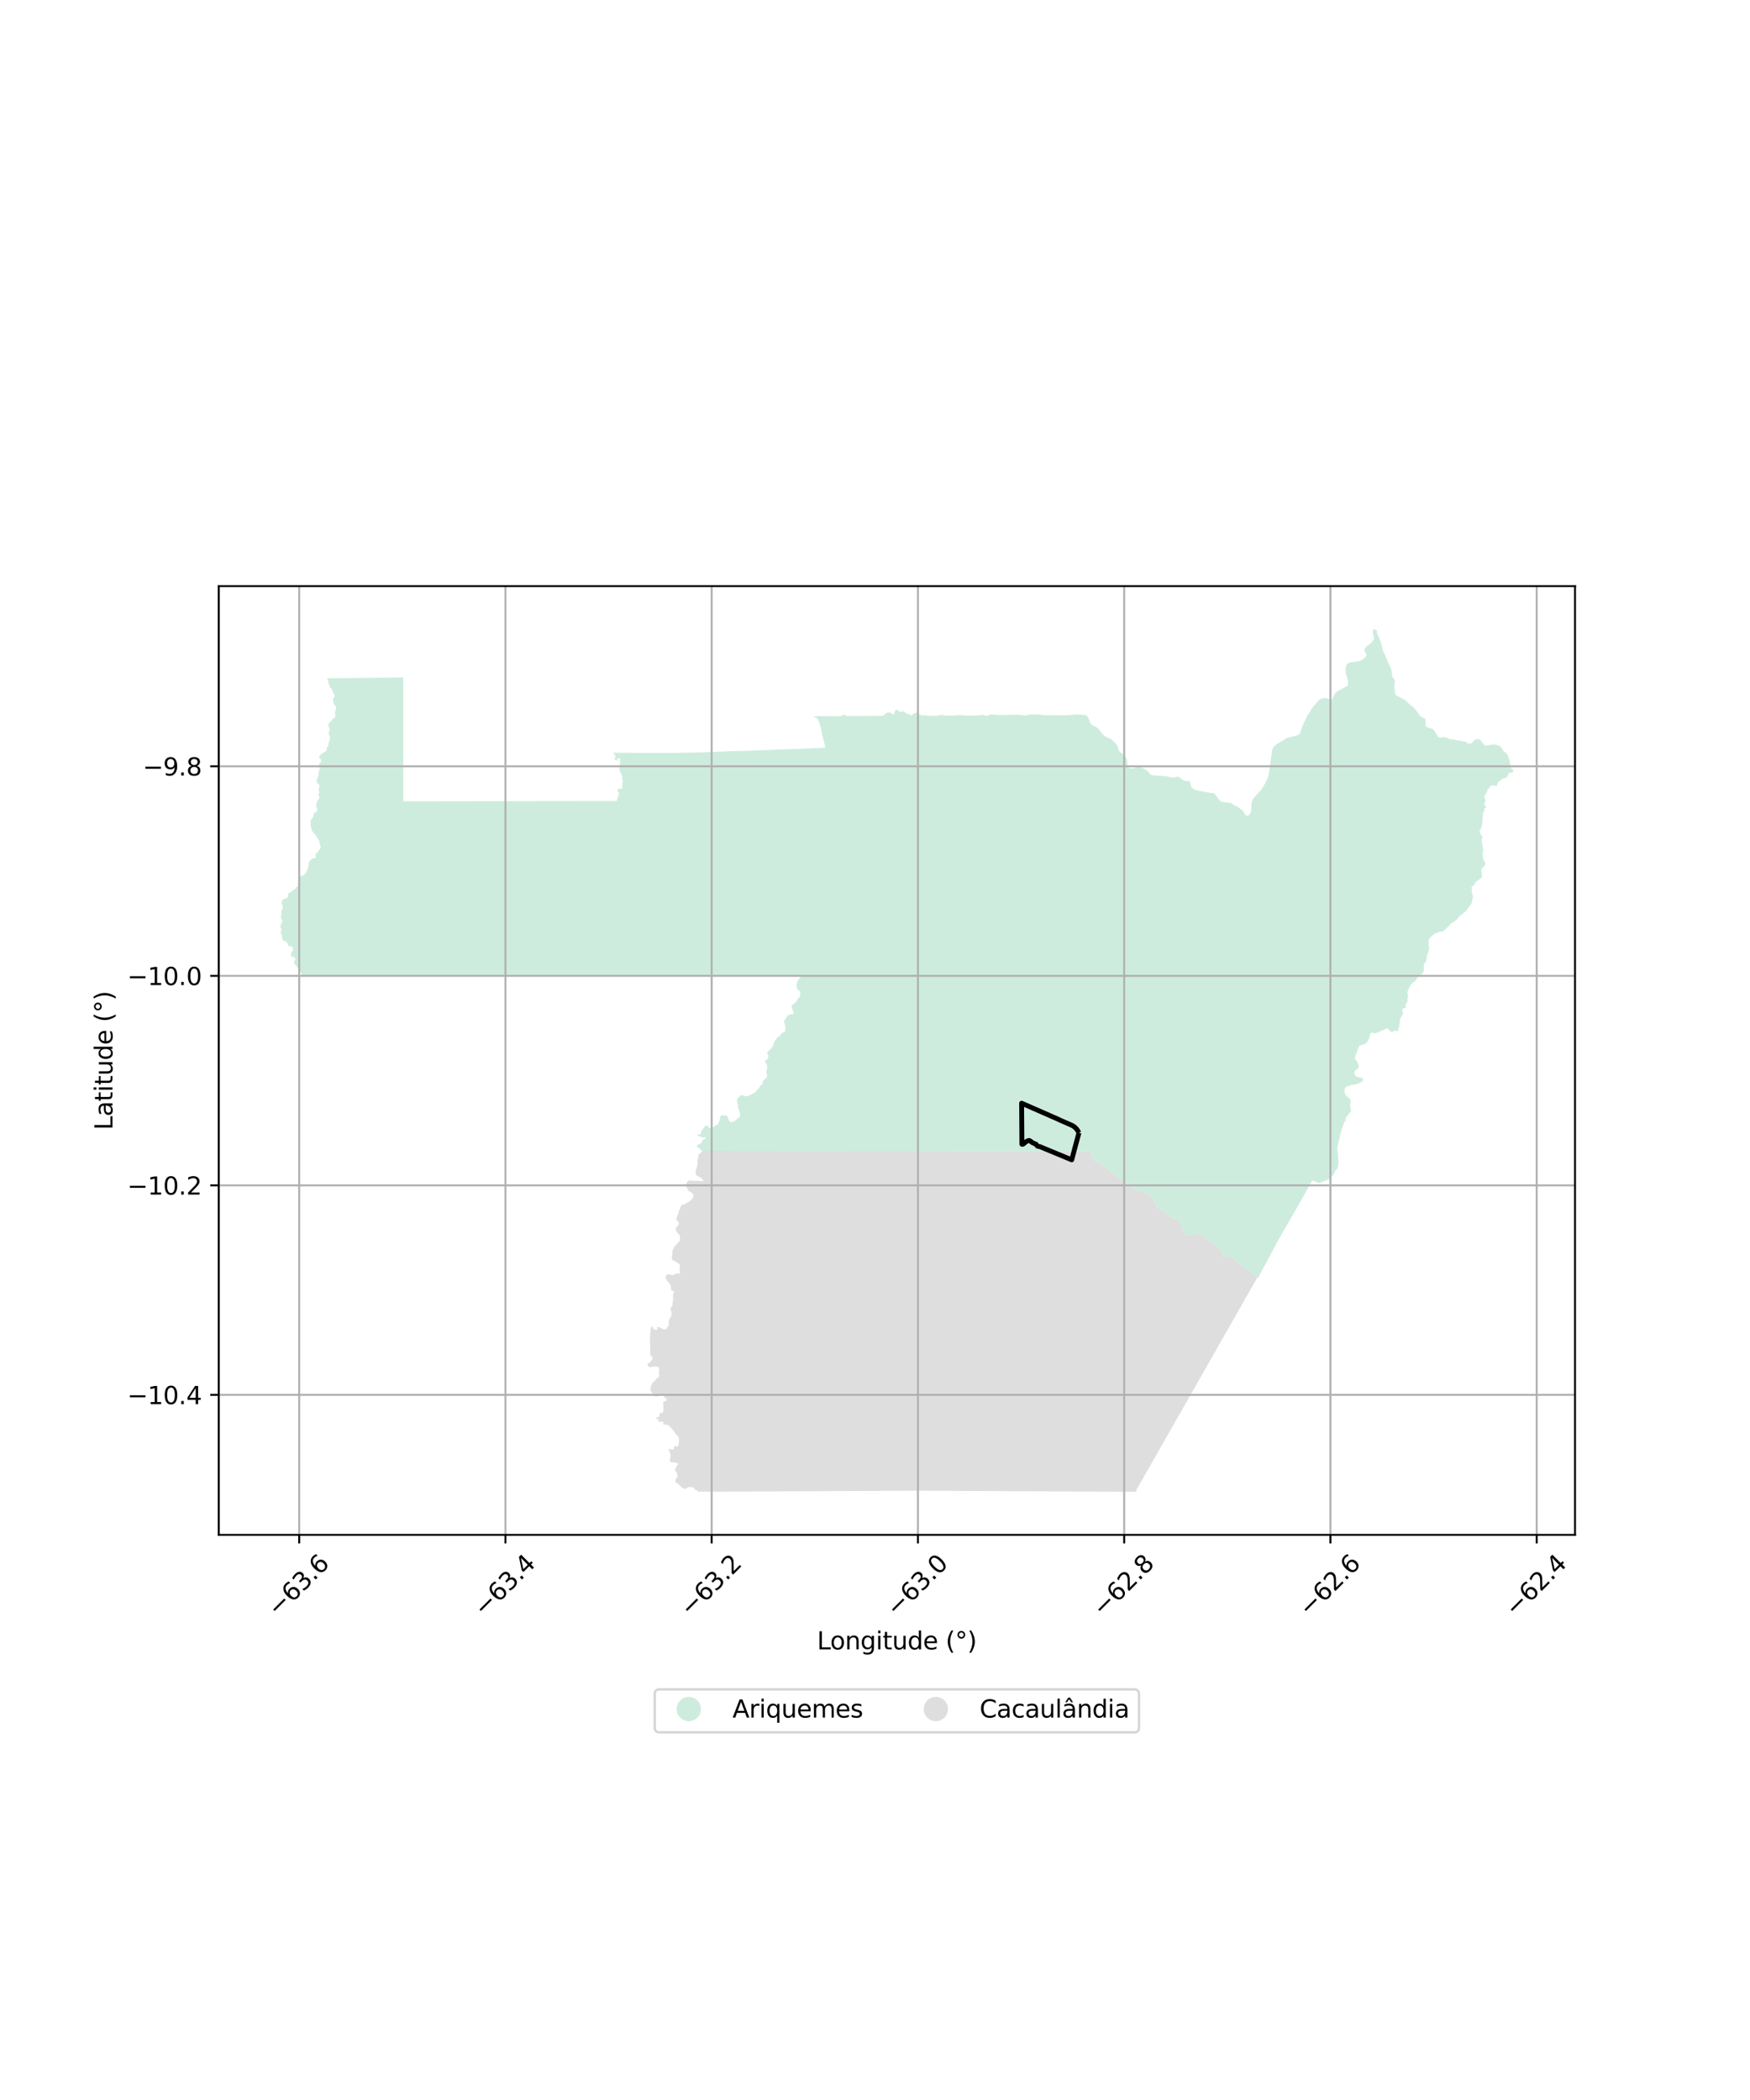 <?xml version="1.0" encoding="utf-8" standalone="no"?>
<!DOCTYPE svg PUBLIC "-//W3C//DTD SVG 1.1//EN"
  "http://www.w3.org/Graphics/SVG/1.1/DTD/svg11.dtd">
<svg xmlns:xlink="http://www.w3.org/1999/xlink" width="720pt" height="864pt" viewBox="0 0 720 864" xmlns="http://www.w3.org/2000/svg" version="1.1">
 <defs>
  <style type="text/css">*{stroke-linejoin: round; stroke-linecap: butt}</style>
 </defs>
 <g id="figure_1">
  <g id="patch_1">
   <path d="M 0 864 
L 720 864 
L 720 0 
L 0 0 
z
" style="fill: #ffffff"/>
  </g>
  <g id="axes_1">
   <g id="patch_2">
    <path d="M 90 631.5 
L 648 631.5 
L 648 241.14 
L 90 241.14 
z
" style="fill: #ffffff"/>
   </g>
   <g id="PatchCollection_1">
    <path d="M 421.835 613.541 
L 377.704 613.318 
L 345.711 613.472 
L 345.653 613.472 
L 307.647 613.645 
L 296.907 613.692 
L 287.019 613.688 
L 287.029 613.537 
L 286.845 613.179 
L 286.24 613.063 
L 285.812 612.7 
L 285.389 611.96 
L 284.918 611.866 
L 284.586 611.938 
L 283.184 611.757 
L 282.138 612.662 
L 281.005 612.28 
L 280.287 611.777 
L 279.603 611.033 
L 277.847 609.723 
L 277.786 609.548 
L 278.073 608.382 
L 278.518 608.009 
L 278.705 607.692 
L 278.696 607.106 
L 278.588 606.288 
L 278.411 606.09 
L 278.414 605.625 
L 277.586 605.003 
L 278.368 603.216 
L 278.965 602.41 
L 278.92 601.981 
L 278.47 601.864 
L 275.9 601.54 
L 275.598 600.903 
L 275.95 598.668 
L 275.809 598.068 
L 275.115 596.44 
L 275.348 596.102 
L 276.501 596.409 
L 277.058 596.329 
L 277.376 595.954 
L 277.294 595.566 
L 277.586 594.997 
L 278.022 594.933 
L 278.578 595.145 
L 278.977 595.007 
L 279.237 593.968 
L 279.413 592.148 
L 278.873 590.765 
L 278.011 590.101 
L 277.327 588.872 
L 276.796 588.19 
L 275.62 586.925 
L 274.535 586.146 
L 273.641 586.213 
L 272.863 586.02 
L 272.889 584.94 
L 272.448 584.831 
L 271.188 584.995 
L 270.891 584.916 
L 270.809 584.549 
L 271.094 583.687 
L 270.219 583.916 
L 269.916 583.791 
L 269.914 583.495 
L 270.314 583.19 
L 270.893 582.98 
L 271.305 582.703 
L 271.35 581.933 
L 271.508 581.219 
L 271.767 581.35 
L 272.427 581.465 
L 272.604 581.187 
L 272.985 580.368 
L 272.837 577.021 
L 272.955 576.668 
L 273.746 576.537 
L 274.003 576.333 
L 274.368 575.37 
L 274.016 575.374 
L 273.369 575.109 
L 273.334 574.292 
L 273.198 573.915 
L 270.763 574.44 
L 269.736 574.565 
L 269.125 574.294 
L 267.887 572.483 
L 267.581 571.82 
L 267.639 571.485 
L 267.714 571.048 
L 267.865 570.176 
L 268.45 568.983 
L 269.549 567.993 
L 270.033 567.197 
L 270.6 566.91 
L 271.058 566.496 
L 271.248 565.812 
L 270.975 564.962 
L 271.295 563.543 
L 271.033 562.557 
L 270.633 562.334 
L 269.173 562.171 
L 267.947 562.475 
L 266.979 562.297 
L 266.557 561.984 
L 266.404 561.302 
L 266.779 560.929 
L 267.394 560.569 
L 268.443 559.156 
L 268.566 558.688 
L 268.454 558.382 
L 267.865 557.946 
L 267.509 557.154 
L 267.51 553.817 
L 267.394 551.89 
L 267.419 550.58 
L 267.625 547.138 
L 268.004 545.854 
L 268.629 545.969 
L 268.841 546.798 
L 269.547 547.157 
L 270.364 547.065 
L 270.551 546.594 
L 270.27 546.038 
L 270.481 545.852 
L 271.272 546.083 
L 273.191 547.008 
L 274.144 546.751 
L 274.418 546.355 
L 274.581 546.12 
L 275.219 544.845 
L 275.127 544.419 
L 275.159 543.419 
L 275.384 542.752 
L 276.232 541.417 
L 276.292 540.322 
L 276.162 539.578 
L 275.95 538.953 
L 275.971 537.995 
L 276.666 537.148 
L 276.727 535.864 
L 276.939 534.766 
L 276.903 532.869 
L 276.988 532.199 
L 277.342 531.608 
L 277.072 531.182 
L 276.552 531.047 
L 276.009 530.67 
L 276.126 529.984 
L 275.996 529.123 
L 275.641 528.241 
L 274.923 527.423 
L 274.381 526.923 
L 273.886 525.966 
L 273.966 524.91 
L 274.347 524.362 
L 275.24 524.357 
L 275.272 524.36 
L 276.01 524.441 
L 276.351 524.604 
L 277.046 524.545 
L 278.636 523.819 
L 279.109 523.963 
L 279.685 524.019 
L 279.767 523.7 
L 279.59 522.314 
L 279.605 521.548 
L 279.768 520.725 
L 279.427 520.045 
L 277.469 518.765 
L 276.785 518.552 
L 276.421 518.026 
L 276.407 517.253 
L 276.552 516.388 
L 276.599 516.108 
L 276.586 514.828 
L 277.341 513.221 
L 277.4 512.788 
L 278.059 512.376 
L 278.507 511.885 
L 278.813 511.329 
L 279.638 510.704 
L 279.78 509.811 
L 279.649 508.294 
L 278.754 507.282 
L 278.119 506.387 
L 278.036 505.372 
L 278.294 504.898 
L 279.271 503.799 
L 279.346 503.211 
L 279.193 502.733 
L 278.576 502.336 
L 278.343 501.693 
L 278.344 501.166 
L 278.874 499.791 
L 279.438 497.831 
L 279.861 497.135 
L 280.025 496.389 
L 280.289 495.996 
L 280.784 495.742 
L 281.511 495.531 
L 283.268 494.599 
L 284.765 493.366 
L 285.333 492.073 
L 285.143 491.244 
L 284.588 490.721 
L 283.824 490.252 
L 283.268 490.021 
L 282.917 489.209 
L 282.41 488.334 
L 282.277 487.683 
L 282.477 486.671 
L 282.869 486.106 
L 283.457 485.699 
L 284.221 485.685 
L 285.121 485.819 
L 287.116 485.841 
L 289.17 485.988 
L 289.328 485.507 
L 288.397 484.579 
L 286.734 483.693 
L 286.261 483.149 
L 286.179 482.388 
L 286.313 481.452 
L 286.992 479.269 
L 286.971 478.214 
L 286.887 477.66 
L 286.99 477.13 
L 287.226 476.735 
L 287.343 475.185 
L 288.052 474.382 
L 288.57 474.124 
L 288.809 473.799 
L 288.876 473.47 
L 322.538 473.503 
L 377.778 473.539 
L 419.938 473.613 
L 448.73 473.657 
L 449.457 476.724 
L 449.592 476.839 
L 450.401 477.525 
L 452.96 479.12 
L 455.02 480.524 
L 459.401 483.861 
L 460.869 485.105 
L 463.952 487.206 
L 465.358 488.379 
L 466.984 489.412 
L 468.174 489.957 
L 469.484 490.111 
L 470.567 490.152 
L 471.379 490.622 
L 472.184 491.295 
L 473.205 491.989 
L 474.069 493.141 
L 474.514 494.141 
L 475.361 494.537 
L 476.033 495.253 
L 475.728 496.621 
L 476.47 497.151 
L 477.414 497.59 
L 479.004 498.671 
L 480.334 499.805 
L 480.344 499.814 
L 480.356 499.824 
L 480.39 499.853 
L 480.481 499.931 
L 480.713 500.129 
L 481.882 500.849 
L 484.307 502.103 
L 485.097 502.432 
L 485.721 503.567 
L 486.264 504.954 
L 486.795 506.637 
L 487.362 507.574 
L 488.231 508.414 
L 489.729 508.471 
L 492.819 507.509 
L 493.727 507.832 
L 495.966 509.439 
L 497.707 510.69 
L 501.398 513.603 
L 503.153 515.224 
L 502.988 516.808 
L 503.988 516.804 
L 504.414 517.548 
L 505.368 516.382 
L 517.348 525.523 
L 507.909 542.116 
L 482.853 586.122 
L 478.077 594.503 
L 467.437 613.165 
L 467.538 613.232 
L 467.625 613.579 
L 467.588 613.756 
L 433.169 613.595 
L 421.835 613.541 
" clip-path="url(#pb6519ebfb3)" style="fill: #cccccc; fill-opacity: 0.65"/>
    <path d="M 301.579 461.502 
L 302.373 461.094 
L 304.118 459.654 
L 304.529 459.048 
L 304.53 458.204 
L 303.704 455.89 
L 303.648 454.764 
L 303.34 453.466 
L 303.28 452.276 
L 304.165 451.233 
L 304.365 450.885 
L 305.179 450.541 
L 306.792 451.041 
L 307.58 450.959 
L 308.598 450.564 
L 309.234 450.146 
L 310.106 449.72 
L 310.411 449.702 
L 311.188 448.696 
L 311.693 448.317 
L 312.05 447.93 
L 312.449 447.349 
L 312.52 447.057 
L 313.252 446.358 
L 313.57 446.189 
L 313.818 445.083 
L 314.148 444.504 
L 314.512 444.102 
L 315.258 443.499 
L 315.585 442.988 
L 315.596 442.072 
L 315.502 441.914 
L 315.275 441.533 
L 315.253 441.14 
L 315.265 440.738 
L 315.637 439.895 
L 315.66 438.955 
L 315.594 438.259 
L 315.016 437.407 
L 314.805 436.819 
L 314.783 436.303 
L 315.317 436.079 
L 315.829 435.721 
L 316.051 435.07 
L 316.151 434.421 
L 315.71 433.307 
L 315.796 432.829 
L 316.175 432.359 
L 317.031 431.641 
L 317.721 430.79 
L 318.167 430.005 
L 318.445 428.772 
L 319.157 427.696 
L 320.181 426.554 
L 321.127 425.882 
L 321.393 425.298 
L 321.639 424.985 
L 322.639 424.648 
L 323.184 423.932 
L 323.052 422.049 
L 322.663 420.882 
L 322.597 420.209 
L 322.775 419.649 
L 323.219 419.201 
L 323.939 417.821 
L 325.589 417.206 
L 326.524 417.073 
L 326.379 416.153 
L 325.935 415.054 
L 325.668 414.001 
L 325.891 413.507 
L 326.348 413.228 
L 327.56 412.208 
L 328.005 411.445 
L 328.138 410.908 
L 329.05 410.146 
L 329.183 409.428 
L 329.273 407.95 
L 328.451 407.456 
L 327.873 406.604 
L 327.784 405.841 
L 327.785 404.944 
L 328.029 403.823 
L 328.814 402.639 
L 329.008 402.345 
L 329.453 401.986 
L 329.675 401.663 
L 325.443 401.666 
L 313.206 401.675 
L 226.834 401.708 
L 196.488 401.707 
L 194.125 401.707 
L 165.32 401.699 
L 124.379 401.649 
L 123.997 401.078 
L 124.163 400.663 
L 123.361 399.644 
L 123.136 399.007 
L 122.436 398.165 
L 121.876 397.197 
L 121.288 396.814 
L 121.026 396.338 
L 120.933 395.712 
L 121.037 395.304 
L 121.416 395.069 
L 121.559 394.662 
L 121.18 394.016 
L 120.639 393.692 
L 119.814 393.572 
L 119.707 392.203 
L 120.473 391.145 
L 120.559 390.11 
L 120.459 389.633 
L 119.944 389.522 
L 119.482 389.16 
L 119.035 389.365 
L 118.658 389.158 
L 118.399 388.601 
L 118.319 388.16 
L 117.847 387.504 
L 117.502 387.221 
L 117.055 387.18 
L 116.501 386.935 
L 116.326 386.281 
L 115.948 385.889 
L 116.053 384.756 
L 115.452 383.712 
L 115.792 382.615 
L 115.726 382.005 
L 115.364 381.582 
L 115.466 380.832 
L 115.796 379.724 
L 116.233 379.354 
L 115.795 377.792 
L 115.501 377.391 
L 115.738 376.425 
L 115.713 375.809 
L 115.888 375.237 
L 115.829 374.747 
L 115.923 374.281 
L 116.291 373.911 
L 116.292 372.525 
L 115.865 371.91 
L 115.91 370.859 
L 116.337 370.166 
L 116.703 369.846 
L 117.125 369.846 
L 117.561 369.605 
L 118.198 369.404 
L 118.573 368.984 
L 118.483 368.389 
L 118.684 367.591 
L 118.966 367.307 
L 119.955 367 
L 120.131 366.553 
L 120.755 366.136 
L 121.429 365.797 
L 121.769 365.41 
L 121.818 364.943 
L 122.455 364.757 
L 122.691 364.076 
L 122.57 363.53 
L 122.77 361.995 
L 123.127 361.035 
L 123.915 360.288 
L 124.514 360.29 
L 125.511 359.578 
L 125.684 359.192 
L 126.024 358.783 
L 126.355 358.189 
L 126.553 357.363 
L 126.804 356.828 
L 126.979 355.999 
L 126.897 355.393 
L 127.061 354.801 
L 128.23 353.322 
L 128.616 353.188 
L 129.159 353.161 
L 129.666 353.007 
L 129.938 352.606 
L 129.821 352.069 
L 129.822 351.396 
L 130.301 350.851 
L 130.737 350.513 
L 131.222 349.908 
L 131.812 348.948 
L 131.942 348.306 
L 131.445 347.168 
L 131.538 346.752 
L 131.388 346.167 
L 131.115 345.717 
L 131.045 345.315 
L 130.255 344.523 
L 130.233 343.945 
L 129.146 342.976 
L 128.324 341.687 
L 128.111 341.104 
L 127.803 339.754 
L 127.791 337.715 
L 128.133 337.013 
L 128.395 336.76 
L 128.547 336.613 
L 128.819 336.174 
L 129.041 335.14 
L 129.28 334.538 
L 129.654 334.19 
L 130.244 334.123 
L 130.54 332.932 
L 130.36 332.357 
L 130.032 331.795 
L 130.106 331.182 
L 130.573 329.367 
L 130.797 328.985 
L 131.224 328.95 
L 131.352 328.235 
L 131.376 327.847 
L 131.294 327.445 
L 130.951 327.239 
L 131.045 326.676 
L 131.352 326.082 
L 131.399 325.625 
L 131.044 325.349 
L 131.046 324.943 
L 131.412 323.583 
L 131.469 323.088 
L 131.032 322.51 
L 130.585 322.217 
L 130.266 321.696 
L 130.22 321.257 
L 130.871 319.496 
L 131.027 318.856 
L 131.232 316.998 
L 131.565 316.719 
L 131.351 315.178 
L 131.057 314.853 
L 131.398 314.182 
L 132.119 313.453 
L 132.144 313.003 
L 131.977 312.329 
L 131.409 311.891 
L 131.316 311.342 
L 131.776 310.701 
L 132.38 310.15 
L 134.122 308.994 
L 134.428 308.563 
L 134.437 308.065 
L 134.532 307.366 
L 135.007 307.138 
L 135.288 305.299 
L 135.756 303.926 
L 135.687 302.779 
L 135.216 302.248 
L 135.207 301.765 
L 135.559 300.369 
L 135.624 299.813 
L 135.069 298.539 
L 135.077 298.005 
L 135.35 297.655 
L 135.486 297.205 
L 135.733 297.034 
L 136.244 296.68 
L 136.952 295.728 
L 137.469 295.476 
L 137.962 294.856 
L 137.977 294.221 
L 137.767 293.215 
L 137.868 292.749 
L 138.273 291.707 
L 138.282 290.957 
L 138.069 290.428 
L 137.551 289.986 
L 137.315 289.595 
L 137.024 288.023 
L 137.021 287.563 
L 137.15 287.098 
L 137.667 286.827 
L 137.663 286.075 
L 137.055 284.949 
L 136.573 283.543 
L 136.194 283.29 
L 135.796 282.735 
L 135.487 281.832 
L 135.282 281.507 
L 135.112 280.887 
L 135.041 279.957 
L 134.735 279.333 
L 134.31 279.056 
L 134.651 279.053 
L 165.525 278.754 
L 165.678 278.709 
L 165.923 278.636 
L 165.921 298.065 
L 165.921 298.815 
L 165.919 308.115 
L 165.917 318.407 
L 165.913 329.672 
L 242.408 329.568 
L 253.776 329.549 
L 253.897 328.768 
L 254.397 327.693 
L 254.488 327.13 
L 254.689 326.589 
L 254.479 325.948 
L 253.981 325.206 
L 253.995 325.01 
L 254.158 324.822 
L 254.876 324.497 
L 255.276 324.397 
L 255.706 324.542 
L 255.88 324.375 
L 256.02 324.088 
L 256.081 323.721 
L 256.022 322.781 
L 256.114 321.677 
L 256.267 321.437 
L 256.34 321.083 
L 256.114 321.111 
L 256.217 320.761 
L 255.914 320.652 
L 255.9 320.574 
L 256.1 319.438 
L 255.631 318.667 
L 255.55 318.166 
L 254.832 316.95 
L 254.96 315.418 
L 255.089 314.953 
L 255.089 314.248 
L 255.312 313.187 
L 255.019 313.229 
L 254.818 313.131 
L 254.866 312.975 
L 255.268 312.532 
L 255.126 312.178 
L 254.618 311.821 
L 254.252 312.05 
L 253.475 313.028 
L 252.969 312.561 
L 252.979 312.191 
L 253.238 311.091 
L 253.216 310.891 
L 253.027 310.892 
L 252.921 310.8 
L 253.002 310.381 
L 252.944 310.255 
L 252.625 310.281 
L 252.214 309.738 
L 279.01 309.758 
L 286.26 309.612 
L 299.423 309.104 
L 308.296 308.863 
L 319.486 308.438 
L 339.424 307.679 
L 339.527 307.231 
L 338.379 302.716 
L 337.662 299.177 
L 336.989 297.042 
L 336.389 295.831 
L 336.008 295.408 
L 334.56 294.831 
L 335.444 294.623 
L 345.427 294.667 
L 346.51 294.492 
L 346.819 294.115 
L 347.475 294.005 
L 348.539 294.592 
L 363.197 294.51 
L 363.815 294.148 
L 364.214 293.7 
L 364.733 293.345 
L 365.265 293.189 
L 365.745 293.128 
L 366.498 293.337 
L 366.923 293.641 
L 367.546 293.932 
L 367.785 293.802 
L 368.03 293.309 
L 368.115 292.906 
L 368.574 292.075 
L 368.929 291.981 
L 370.177 292.78 
L 370.838 293.071 
L 371.083 292.585 
L 371.663 292.585 
L 372.135 292.878 
L 372.523 293.27 
L 373.102 293.602 
L 373.82 293.797 
L 375.008 294.361 
L 375.35 294.185 
L 375.858 293.505 
L 376.988 293.219 
L 378.074 293.991 
L 378.85 293.911 
L 379.227 294.558 
L 379.677 294.203 
L 381.611 294.489 
L 385.061 294.504 
L 386.369 294.361 
L 386.864 294.028 
L 387.394 294.18 
L 387.972 294.13 
L 388.329 294.417 
L 392.806 294.365 
L 394.714 294.161 
L 397.152 294.419 
L 402.093 294.359 
L 404.603 294.118 
L 405.393 294.497 
L 406.5 294.483 
L 407.23 293.952 
L 411.226 294.195 
L 418.58 294.041 
L 422.351 294.391 
L 423.235 293.986 
L 426.962 293.906 
L 429.527 294.27 
L 439.629 294.269 
L 442.964 293.939 
L 446.359 294.154 
L 446.864 294.186 
L 447.562 294.992 
L 447.948 295.791 
L 448.326 296.868 
L 448.858 297.938 
L 450.002 298.739 
L 450.896 299.008 
L 451.674 299.611 
L 454.409 302.85 
L 456.329 303.686 
L 457.345 304.209 
L 459.489 306.397 
L 459.986 307.512 
L 460.1 308.308 
L 460.595 309.228 
L 461.633 310.01 
L 462.259 310.382 
L 462.872 311.06 
L 463.422 311.917 
L 463.849 313.363 
L 463.802 314.556 
L 464.083 315.477 
L 464.851 316.021 
L 465.782 316.196 
L 466.77 315.978 
L 467.681 315.629 
L 468.952 315.58 
L 470 315.87 
L 472.289 317.27 
L 473.369 318.751 
L 475.18 319.095 
L 477.929 319.228 
L 477.987 319.248 
L 479.112 319.285 
L 480.654 319.547 
L 481.451 319.848 
L 481.823 319.872 
L 483.615 319.834 
L 484.256 319.483 
L 484.509 319.431 
L 485.629 320.12 
L 486.625 320.897 
L 487.596 321.26 
L 488.789 321.36 
L 489.213 321.259 
L 489.486 321.51 
L 489.811 322.364 
L 489.997 323.472 
L 490.238 323.924 
L 491.026 324.545 
L 491.909 325.088 
L 497.954 326.223 
L 499.545 326.334 
L 501.515 329.005 
L 502.235 329.708 
L 504.003 330.17 
L 505.439 330.168 
L 507.033 330.634 
L 507.514 331.178 
L 508.163 331.514 
L 509.011 331.755 
L 509.579 332.257 
L 511.405 333.611 
L 512.255 335.148 
L 513.302 335.822 
L 514.149 335.066 
L 514.669 333.988 
L 514.81 332.873 
L 514.822 331.521 
L 515.023 329.879 
L 515.529 328.713 
L 517.532 326.332 
L 518.675 325.252 
L 519.796 323.621 
L 521.584 320.136 
L 521.998 318.489 
L 523.227 309.981 
L 523.39 308.431 
L 524.204 307.037 
L 525.322 306.117 
L 528.353 304.383 
L 529.049 303.795 
L 530.557 303.348 
L 532.997 302.762 
L 534.716 301.973 
L 536.07 298.176 
L 537.959 294.333 
L 540.29 290.706 
L 541.812 288.982 
L 543.071 287.692 
L 544.449 287.206 
L 546.055 287.3 
L 547.727 287.922 
L 548.319 287.443 
L 548.506 286.785 
L 549.307 285.216 
L 550.26 284.391 
L 553.608 282.598 
L 554.6 281.929 
L 554.551 279.907 
L 553.927 277.651 
L 553.634 276.865 
L 553.641 274.89 
L 553.951 273.657 
L 554.584 272.933 
L 555.554 272.506 
L 558.829 272.071 
L 560.222 271.589 
L 561.245 270.871 
L 562.083 269.882 
L 562.164 269.115 
L 561.53 268.171 
L 561.27 267.489 
L 561.834 266.255 
L 564.017 264.67 
L 565.121 263.306 
L 565.313 262.454 
L 564.779 260.147 
L 564.888 259.202 
L 565.804 258.884 
L 566.572 259.578 
L 566.386 260.027 
L 568.234 264.539 
L 569.059 268.044 
L 569.791 269.249 
L 571.144 272.706 
L 572.372 275.18 
L 572.961 278.816 
L 573.408 279.094 
L 573.891 279.858 
L 573.666 282.636 
L 573.903 284.793 
L 574.327 286.062 
L 578.072 287.992 
L 580.479 290.316 
L 581.458 290.884 
L 582.998 292.698 
L 584.014 294.244 
L 584.686 294.916 
L 586.264 295.713 
L 586.504 296.036 
L 586.527 298.652 
L 586.98 299.065 
L 587.396 299.291 
L 589.412 299.874 
L 590.628 301.374 
L 591.674 303.237 
L 592.465 303.506 
L 594.268 303.228 
L 596.747 304.164 
L 598.312 304.223 
L 599.267 304.576 
L 600.438 304.596 
L 601.837 304.995 
L 602.747 305.054 
L 604.157 305.945 
L 605.48 305.799 
L 606.583 304.53 
L 606.975 304.267 
L 607.342 304.142 
L 608.471 304.054 
L 609.556 304.918 
L 610.253 306.162 
L 611.308 306.758 
L 614.741 306.223 
L 617.037 306.884 
L 617.922 307.889 
L 618.582 309.055 
L 619.597 309.774 
L 620.334 310.802 
L 621.167 313.029 
L 621.483 315.561 
L 621.943 316.356 
L 622.587 316.866 
L 622.636 317.269 
L 622.531 317.274 
L 622.4 317.79 
L 621.165 317.902 
L 620.776 318.152 
L 620.572 318.47 
L 620.304 319.37 
L 620.02 319.726 
L 619.325 320.144 
L 618.538 320.233 
L 618.066 320.395 
L 617.736 320.594 
L 617.297 321.287 
L 616.534 321.599 
L 616.177 322.103 
L 616.12 322.552 
L 615.825 323.378 
L 615.423 323.499 
L 614.529 323.041 
L 613.632 323.181 
L 612.903 323.699 
L 612.712 324.218 
L 612.326 324.497 
L 612.043 324.834 
L 611.794 325.815 
L 611.617 326.189 
L 611.1 326.868 
L 610.767 327.725 
L 610.64 328.158 
L 611.134 328.796 
L 611.334 329.341 
L 610.856 329.987 
L 610.699 330.883 
L 610.769 331.326 
L 611.23 331.629 
L 611.406 331.981 
L 611.277 332.365 
L 610.909 332.543 
L 610.627 332.814 
L 610.569 333.271 
L 610.782 333.701 
L 610.156 334.454 
L 610.107 334.846 
L 610.192 335.353 
L 609.943 336.176 
L 610.112 336.547 
L 609.899 336.978 
L 609.815 337.372 
L 609.956 338.229 
L 609.729 339.368 
L 609.732 339.758 
L 609.65 340.154 
L 608.776 341.748 
L 608.779 342.233 
L 608.833 342.367 
L 609.26 343.422 
L 609.85 343.954 
L 609.932 344.411 
L 609.663 345.293 
L 609.604 345.764 
L 609.624 346.177 
L 610.24 349.692 
L 609.977 351.023 
L 610.12 351.804 
L 610.074 352.386 
L 610.251 353.453 
L 611.064 354.992 
L 611.133 355.481 
L 610.978 355.952 
L 610.7 356.27 
L 610.344 356.527 
L 610.11 356.921 
L 609.801 357.238 
L 609.544 357.753 
L 609.496 358.259 
L 609.731 360.425 
L 609.589 361.035 
L 609.286 361.351 
L 608.755 361.674 
L 606.95 363.102 
L 606.692 363.885 
L 606.445 364.284 
L 605.995 364.289 
L 605.362 365.211 
L 605.595 365.587 
L 605.711 366.014 
L 605.454 366.408 
L 605.464 366.956 
L 605.808 367.813 
L 605.913 368.615 
L 606.09 368.964 
L 605.735 370.104 
L 605.606 371.084 
L 605.467 371.534 
L 605.008 372.232 
L 604.831 372.629 
L 604.24 373.22 
L 603.226 374.837 
L 602.517 375.336 
L 601.861 375.922 
L 601.033 376.468 
L 600.094 377.379 
L 599.512 378.13 
L 598.427 379.086 
L 597.356 379.803 
L 596.835 380.033 
L 595.978 381.167 
L 595.247 381.742 
L 594.615 382.491 
L 593.972 383.011 
L 592.727 383.438 
L 592.218 383.347 
L 590.449 384.101 
L 589.485 384.708 
L 588.517 385.644 
L 588.01 386.387 
L 587.835 386.877 
L 587.715 387.799 
L 587.857 389.448 
L 587.977 389.923 
L 587.962 390.529 
L 587.703 391.22 
L 587.523 392.002 
L 587.329 392.391 
L 587.055 393.287 
L 586.983 394.113 
L 586.619 395.777 
L 586.065 396.423 
L 585.653 396.641 
L 585.83 397.716 
L 585.782 398.695 
L 585.856 399.086 
L 585.784 399.479 
L 585.427 400.263 
L 585.148 400.595 
L 583.707 401.631 
L 582.861 402.665 
L 582.34 403.621 
L 581.526 404.093 
L 580.866 404.651 
L 580.199 405.609 
L 579.512 406.992 
L 578.97 408.32 
L 579.182 408.946 
L 579.348 410.069 
L 578.993 410.901 
L 579.147 411.575 
L 578.924 412.388 
L 578.085 413.681 
L 578.509 414.039 
L 578.252 414.854 
L 577.558 414.607 
L 576.919 415.375 
L 577.25 417.027 
L 576.19 418.977 
L 575.801 419.692 
L 576.026 420.096 
L 575.696 422.042 
L 575.282 423.967 
L 574.456 424.313 
L 573.716 423.885 
L 573.325 424.472 
L 572.817 424.375 
L 572.382 424.698 
L 572.043 424.227 
L 571.276 423.478 
L 570.71 423.086 
L 570.6 423.116 
L 570.097 423.254 
L 569.494 423.675 
L 568.518 423.962 
L 567.799 424.383 
L 565.819 425.169 
L 565.015 425.012 
L 564.347 424.748 
L 563.744 425.326 
L 563.507 426.531 
L 562.742 428.39 
L 562.141 429.203 
L 561.224 429.622 
L 559.376 430.194 
L 559.03 430.723 
L 558.59 431.825 
L 558.239 432.988 
L 557.722 434.104 
L 557.453 435.66 
L 558.24 436.629 
L 558.817 437.712 
L 559.078 438.482 
L 558.97 439.344 
L 558.641 439.685 
L 557.969 440.07 
L 557.45 440.638 
L 557.202 441.653 
L 557.401 442.183 
L 558.216 443.05 
L 559.843 443.319 
L 560.48 443.524 
L 560.937 444.238 
L 560.493 444.963 
L 559.439 445.522 
L 558.355 445.983 
L 556.978 446.279 
L 556.095 446.395 
L 554.19 447.034 
L 553.48 447.576 
L 553.15 448.364 
L 553.125 449.166 
L 553.724 450.683 
L 554.49 451.384 
L 555.012 451.765 
L 555.505 452.33 
L 555.802 452.927 
L 555.634 453.601 
L 555.481 455.117 
L 555.766 456.242 
L 555.848 457.229 
L 555.069 458.11 
L 553.762 459.803 
L 553.68 460.291 
L 553.678 461.093 
L 552.959 461.76 
L 552.678 462.863 
L 551.899 465.096 
L 551.32 467.062 
L 551.097 468.605 
L 550.769 469.458 
L 550.239 472.317 
L 550.189 473.073 
L 550.212 473.158 
L 550.332 473.619 
L 550.533 475.008 
L 550.545 476.466 
L 550.674 478.452 
L 550.496 480.055 
L 550.321 480.66 
L 549.446 481.491 
L 548.776 483.144 
L 547.856 484.23 
L 546.216 485.425 
L 542.69 486.76 
L 539.94 485.639 
L 537.956 489.17 
L 534.055 496.11 
L 526.373 509.373 
L 518.452 524.198 
L 517.7 525.708 
L 517.684 525.741 
L 517.348 525.523 
L 505.368 516.382 
L 504.414 517.548 
L 503.988 516.804 
L 502.988 516.808 
L 503.153 515.224 
L 501.398 513.603 
L 497.707 510.69 
L 495.966 509.439 
L 493.727 507.832 
L 492.819 507.509 
L 489.729 508.471 
L 488.231 508.414 
L 487.362 507.574 
L 486.795 506.637 
L 486.264 504.954 
L 485.721 503.567 
L 485.097 502.432 
L 484.307 502.103 
L 481.882 500.849 
L 480.713 500.129 
L 480.481 499.931 
L 480.39 499.853 
L 480.356 499.824 
L 480.344 499.814 
L 480.334 499.805 
L 479.004 498.671 
L 477.414 497.59 
L 476.47 497.151 
L 475.728 496.621 
L 476.033 495.253 
L 475.361 494.537 
L 474.514 494.141 
L 474.069 493.141 
L 473.205 491.989 
L 472.184 491.295 
L 471.379 490.622 
L 470.567 490.152 
L 469.484 490.111 
L 468.174 489.957 
L 466.984 489.412 
L 465.358 488.379 
L 463.952 487.206 
L 460.869 485.105 
L 459.401 483.861 
L 455.02 480.524 
L 452.96 479.12 
L 450.401 477.525 
L 449.592 476.839 
L 449.457 476.724 
L 448.73 473.657 
L 419.938 473.613 
L 377.778 473.539 
L 322.538 473.503 
L 288.876 473.47 
L 287.947 472.643 
L 287.038 472.041 
L 286.698 471.614 
L 286.735 471.397 
L 286.991 470.985 
L 287.689 470.846 
L 288.573 470.097 
L 288.938 469.264 
L 289.468 468.878 
L 290.341 468.402 
L 290.338 467.97 
L 288.818 467.901 
L 287.088 467.306 
L 286.829 466.74 
L 287.841 466.835 
L 288.312 466.481 
L 288.454 465.698 
L 288.641 465.224 
L 289.467 464.123 
L 289.691 463.987 
L 289.963 463.418 
L 290.483 463.005 
L 291.012 463.173 
L 292.085 464.281 
L 292.838 464.184 
L 293.944 463.325 
L 295.141 462.692 
L 295.516 462.23 
L 295.915 461.287 
L 296.176 460.408 
L 296.326 459.477 
L 296.527 459.074 
L 296.916 458.896 
L 297.386 458.959 
L 298.683 458.827 
L 299.063 459.099 
L 299.828 460.642 
L 300.099 461.362 
L 300.794 461.72 
L 301.579 461.502 
" clip-path="url(#pb6519ebfb3)" style="fill: #b3e2cd; fill-opacity: 0.65"/>
   </g>
   <g id="PatchCollection_2">
    <path d="M 443.909 466.05 
L 441.879 473.647 
L 440.934 477.187 
L 432.351 473.633 
L 427.763 471.733 
L 427.416 471.669 
L 427.023 471.638 
L 426.788 471.453 
L 426.554 471.268 
L 426.305 470.896 
L 426.28 470.835 
L 426.256 470.774 
L 425.811 470.603 
L 424.675 470.085 
L 424.155 469.617 
L 423.488 469.225 
L 422.996 469.302 
L 422.357 469.629 
L 421.744 470.029 
L 421.401 470.376 
L 420.886 470.753 
L 420.665 470.766 
L 420.443 470.779 
L 420.321 453.897 
L 420.321 453.892 
L 429.613 457.958 
L 435.533 460.56 
L 435.567 460.575 
L 436.052 460.83 
L 436.519 461.037 
L 436.967 461.229 
L 437.426 461.429 
L 437.881 461.625 
L 438.094 461.719 
L 438.306 461.813 
L 438.7 461.983 
L 439.118 462.164 
L 439.555 462.359 
L 440.018 462.548 
L 440.511 462.763 
L 441.021 463.007 
L 441.538 463.292 
L 442.044 463.644 
L 442.522 464.066 
L 442.962 464.547 
L 443.354 465.084 
L 443.522 465.374 
L 443.69 465.665 
L 443.909 466.05 
" clip-path="url(#pb6519ebfb3)" style="fill: none; stroke: #000000; stroke-width: 2"/>
   </g>
   <g id="matplotlib.axis_1">
    <g id="xtick_1">
     <g id="line2d_1">
      <path d="M 123.095 631.5 
L 123.095 241.14 
" clip-path="url(#pb6519ebfb3)" style="fill: none; stroke: #b0b0b0; stroke-width: 0.8; stroke-linecap: square"/>
     </g>
     <g id="line2d_2">
      <defs>
       <path id="m30dc91ea4e" d="M 0 0 
L 0 3.5 
" style="stroke: #000000; stroke-width: 0.8"/>
      </defs>
      <g>
       <use xlink:href="#m30dc91ea4e" x="123.095" y="631.5" style="stroke: #000000; stroke-width: 0.8"/>
      </g>
     </g>
     <g id="text_1">
      <!-- −63.6 -->
      <g transform="translate(114.211 665.542) rotate(-45) scale(0.1 -0.1)">
       <defs>
        <path id="DejaVuSans-2212" d="M 678 2272 
L 4684 2272 
L 4684 1741 
L 678 1741 
L 678 2272 
z
" transform="scale(0.016)"/>
        <path id="DejaVuSans-36" d="M 2113 2584 
Q 1688 2584 1439 2293 
Q 1191 2003 1191 1497 
Q 1191 994 1439 701 
Q 1688 409 2113 409 
Q 2538 409 2786 701 
Q 3034 994 3034 1497 
Q 3034 2003 2786 2293 
Q 2538 2584 2113 2584 
z
M 3366 4563 
L 3366 3988 
Q 3128 4100 2886 4159 
Q 2644 4219 2406 4219 
Q 1781 4219 1451 3797 
Q 1122 3375 1075 2522 
Q 1259 2794 1537 2939 
Q 1816 3084 2150 3084 
Q 2853 3084 3261 2657 
Q 3669 2231 3669 1497 
Q 3669 778 3244 343 
Q 2819 -91 2113 -91 
Q 1303 -91 875 529 
Q 447 1150 447 2328 
Q 447 3434 972 4092 
Q 1497 4750 2381 4750 
Q 2619 4750 2861 4703 
Q 3103 4656 3366 4563 
z
" transform="scale(0.016)"/>
        <path id="DejaVuSans-33" d="M 2597 2516 
Q 3050 2419 3304 2112 
Q 3559 1806 3559 1356 
Q 3559 666 3084 287 
Q 2609 -91 1734 -91 
Q 1441 -91 1130 -33 
Q 819 25 488 141 
L 488 750 
Q 750 597 1062 519 
Q 1375 441 1716 441 
Q 2309 441 2620 675 
Q 2931 909 2931 1356 
Q 2931 1769 2642 2001 
Q 2353 2234 1838 2234 
L 1294 2234 
L 1294 2753 
L 1863 2753 
Q 2328 2753 2575 2939 
Q 2822 3125 2822 3475 
Q 2822 3834 2567 4026 
Q 2313 4219 1838 4219 
Q 1578 4219 1281 4162 
Q 984 4106 628 3988 
L 628 4550 
Q 988 4650 1302 4700 
Q 1616 4750 1894 4750 
Q 2613 4750 3031 4423 
Q 3450 4097 3450 3541 
Q 3450 3153 3228 2886 
Q 3006 2619 2597 2516 
z
" transform="scale(0.016)"/>
        <path id="DejaVuSans-2e" d="M 684 794 
L 1344 794 
L 1344 0 
L 684 0 
L 684 794 
z
" transform="scale(0.016)"/>
       </defs>
       <use xlink:href="#DejaVuSans-2212"/>
       <use xlink:href="#DejaVuSans-36" transform="translate(83.789 0)"/>
       <use xlink:href="#DejaVuSans-33" transform="translate(147.412 0)"/>
       <use xlink:href="#DejaVuSans-2e" transform="translate(211.035 0)"/>
       <use xlink:href="#DejaVuSans-36" transform="translate(242.822 0)"/>
      </g>
     </g>
    </g>
    <g id="xtick_2">
     <g id="line2d_3">
      <path d="M 207.951 631.5 
L 207.951 241.14 
" clip-path="url(#pb6519ebfb3)" style="fill: none; stroke: #b0b0b0; stroke-width: 0.8; stroke-linecap: square"/>
     </g>
     <g id="line2d_4">
      <g>
       <use xlink:href="#m30dc91ea4e" x="207.951" y="631.5" style="stroke: #000000; stroke-width: 0.8"/>
      </g>
     </g>
     <g id="text_2">
      <!-- −63.4 -->
      <g transform="translate(199.068 665.542) rotate(-45) scale(0.1 -0.1)">
       <defs>
        <path id="DejaVuSans-34" d="M 2419 4116 
L 825 1625 
L 2419 1625 
L 2419 4116 
z
M 2253 4666 
L 3047 4666 
L 3047 1625 
L 3713 1625 
L 3713 1100 
L 3047 1100 
L 3047 0 
L 2419 0 
L 2419 1100 
L 313 1100 
L 313 1709 
L 2253 4666 
z
" transform="scale(0.016)"/>
       </defs>
       <use xlink:href="#DejaVuSans-2212"/>
       <use xlink:href="#DejaVuSans-36" transform="translate(83.789 0)"/>
       <use xlink:href="#DejaVuSans-33" transform="translate(147.412 0)"/>
       <use xlink:href="#DejaVuSans-2e" transform="translate(211.035 0)"/>
       <use xlink:href="#DejaVuSans-34" transform="translate(242.822 0)"/>
      </g>
     </g>
    </g>
    <g id="xtick_3">
     <g id="line2d_5">
      <path d="M 292.807 631.5 
L 292.807 241.14 
" clip-path="url(#pb6519ebfb3)" style="fill: none; stroke: #b0b0b0; stroke-width: 0.8; stroke-linecap: square"/>
     </g>
     <g id="line2d_6">
      <g>
       <use xlink:href="#m30dc91ea4e" x="292.807" y="631.5" style="stroke: #000000; stroke-width: 0.8"/>
      </g>
     </g>
     <g id="text_3">
      <!-- −63.2 -->
      <g transform="translate(283.924 665.542) rotate(-45) scale(0.1 -0.1)">
       <defs>
        <path id="DejaVuSans-32" d="M 1228 531 
L 3431 531 
L 3431 0 
L 469 0 
L 469 531 
Q 828 903 1448 1529 
Q 2069 2156 2228 2338 
Q 2531 2678 2651 2914 
Q 2772 3150 2772 3378 
Q 2772 3750 2511 3984 
Q 2250 4219 1831 4219 
Q 1534 4219 1204 4116 
Q 875 4013 500 3803 
L 500 4441 
Q 881 4594 1212 4672 
Q 1544 4750 1819 4750 
Q 2544 4750 2975 4387 
Q 3406 4025 3406 3419 
Q 3406 3131 3298 2873 
Q 3191 2616 2906 2266 
Q 2828 2175 2409 1742 
Q 1991 1309 1228 531 
z
" transform="scale(0.016)"/>
       </defs>
       <use xlink:href="#DejaVuSans-2212"/>
       <use xlink:href="#DejaVuSans-36" transform="translate(83.789 0)"/>
       <use xlink:href="#DejaVuSans-33" transform="translate(147.412 0)"/>
       <use xlink:href="#DejaVuSans-2e" transform="translate(211.035 0)"/>
       <use xlink:href="#DejaVuSans-32" transform="translate(242.822 0)"/>
      </g>
     </g>
    </g>
    <g id="xtick_4">
     <g id="line2d_7">
      <path d="M 377.664 631.5 
L 377.664 241.14 
" clip-path="url(#pb6519ebfb3)" style="fill: none; stroke: #b0b0b0; stroke-width: 0.8; stroke-linecap: square"/>
     </g>
     <g id="line2d_8">
      <g>
       <use xlink:href="#m30dc91ea4e" x="377.664" y="631.5" style="stroke: #000000; stroke-width: 0.8"/>
      </g>
     </g>
     <g id="text_4">
      <!-- −63.0 -->
      <g transform="translate(368.78 665.542) rotate(-45) scale(0.1 -0.1)">
       <defs>
        <path id="DejaVuSans-30" d="M 2034 4250 
Q 1547 4250 1301 3770 
Q 1056 3291 1056 2328 
Q 1056 1369 1301 889 
Q 1547 409 2034 409 
Q 2525 409 2770 889 
Q 3016 1369 3016 2328 
Q 3016 3291 2770 3770 
Q 2525 4250 2034 4250 
z
M 2034 4750 
Q 2819 4750 3233 4129 
Q 3647 3509 3647 2328 
Q 3647 1150 3233 529 
Q 2819 -91 2034 -91 
Q 1250 -91 836 529 
Q 422 1150 422 2328 
Q 422 3509 836 4129 
Q 1250 4750 2034 4750 
z
" transform="scale(0.016)"/>
       </defs>
       <use xlink:href="#DejaVuSans-2212"/>
       <use xlink:href="#DejaVuSans-36" transform="translate(83.789 0)"/>
       <use xlink:href="#DejaVuSans-33" transform="translate(147.412 0)"/>
       <use xlink:href="#DejaVuSans-2e" transform="translate(211.035 0)"/>
       <use xlink:href="#DejaVuSans-30" transform="translate(242.822 0)"/>
      </g>
     </g>
    </g>
    <g id="xtick_5">
     <g id="line2d_9">
      <path d="M 462.52 631.5 
L 462.52 241.14 
" clip-path="url(#pb6519ebfb3)" style="fill: none; stroke: #b0b0b0; stroke-width: 0.8; stroke-linecap: square"/>
     </g>
     <g id="line2d_10">
      <g>
       <use xlink:href="#m30dc91ea4e" x="462.52" y="631.5" style="stroke: #000000; stroke-width: 0.8"/>
      </g>
     </g>
     <g id="text_5">
      <!-- −62.8 -->
      <g transform="translate(453.636 665.542) rotate(-45) scale(0.1 -0.1)">
       <defs>
        <path id="DejaVuSans-38" d="M 2034 2216 
Q 1584 2216 1326 1975 
Q 1069 1734 1069 1313 
Q 1069 891 1326 650 
Q 1584 409 2034 409 
Q 2484 409 2743 651 
Q 3003 894 3003 1313 
Q 3003 1734 2745 1975 
Q 2488 2216 2034 2216 
z
M 1403 2484 
Q 997 2584 770 2862 
Q 544 3141 544 3541 
Q 544 4100 942 4425 
Q 1341 4750 2034 4750 
Q 2731 4750 3128 4425 
Q 3525 4100 3525 3541 
Q 3525 3141 3298 2862 
Q 3072 2584 2669 2484 
Q 3125 2378 3379 2068 
Q 3634 1759 3634 1313 
Q 3634 634 3220 271 
Q 2806 -91 2034 -91 
Q 1263 -91 848 271 
Q 434 634 434 1313 
Q 434 1759 690 2068 
Q 947 2378 1403 2484 
z
M 1172 3481 
Q 1172 3119 1398 2916 
Q 1625 2713 2034 2713 
Q 2441 2713 2670 2916 
Q 2900 3119 2900 3481 
Q 2900 3844 2670 4047 
Q 2441 4250 2034 4250 
Q 1625 4250 1398 4047 
Q 1172 3844 1172 3481 
z
" transform="scale(0.016)"/>
       </defs>
       <use xlink:href="#DejaVuSans-2212"/>
       <use xlink:href="#DejaVuSans-36" transform="translate(83.789 0)"/>
       <use xlink:href="#DejaVuSans-32" transform="translate(147.412 0)"/>
       <use xlink:href="#DejaVuSans-2e" transform="translate(211.035 0)"/>
       <use xlink:href="#DejaVuSans-38" transform="translate(242.822 0)"/>
      </g>
     </g>
    </g>
    <g id="xtick_6">
     <g id="line2d_11">
      <path d="M 547.376 631.5 
L 547.376 241.14 
" clip-path="url(#pb6519ebfb3)" style="fill: none; stroke: #b0b0b0; stroke-width: 0.8; stroke-linecap: square"/>
     </g>
     <g id="line2d_12">
      <g>
       <use xlink:href="#m30dc91ea4e" x="547.376" y="631.5" style="stroke: #000000; stroke-width: 0.8"/>
      </g>
     </g>
     <g id="text_6">
      <!-- −62.6 -->
      <g transform="translate(538.492 665.542) rotate(-45) scale(0.1 -0.1)">
       <use xlink:href="#DejaVuSans-2212"/>
       <use xlink:href="#DejaVuSans-36" transform="translate(83.789 0)"/>
       <use xlink:href="#DejaVuSans-32" transform="translate(147.412 0)"/>
       <use xlink:href="#DejaVuSans-2e" transform="translate(211.035 0)"/>
       <use xlink:href="#DejaVuSans-36" transform="translate(242.822 0)"/>
      </g>
     </g>
    </g>
    <g id="xtick_7">
     <g id="line2d_13">
      <path d="M 632.232 631.5 
L 632.232 241.14 
" clip-path="url(#pb6519ebfb3)" style="fill: none; stroke: #b0b0b0; stroke-width: 0.8; stroke-linecap: square"/>
     </g>
     <g id="line2d_14">
      <g>
       <use xlink:href="#m30dc91ea4e" x="632.232" y="631.5" style="stroke: #000000; stroke-width: 0.8"/>
      </g>
     </g>
     <g id="text_7">
      <!-- −62.4 -->
      <g transform="translate(623.349 665.542) rotate(-45) scale(0.1 -0.1)">
       <use xlink:href="#DejaVuSans-2212"/>
       <use xlink:href="#DejaVuSans-36" transform="translate(83.789 0)"/>
       <use xlink:href="#DejaVuSans-32" transform="translate(147.412 0)"/>
       <use xlink:href="#DejaVuSans-2e" transform="translate(211.035 0)"/>
       <use xlink:href="#DejaVuSans-34" transform="translate(242.822 0)"/>
      </g>
     </g>
    </g>
    <g id="text_8">
     <!-- Longitude (°) -->
     <g transform="translate(336.14 678.611) scale(0.1 -0.1)">
      <defs>
       <path id="DejaVuSans-4c" d="M 628 4666 
L 1259 4666 
L 1259 531 
L 3531 531 
L 3531 0 
L 628 0 
L 628 4666 
z
" transform="scale(0.016)"/>
       <path id="DejaVuSans-6f" d="M 1959 3097 
Q 1497 3097 1228 2736 
Q 959 2375 959 1747 
Q 959 1119 1226 758 
Q 1494 397 1959 397 
Q 2419 397 2687 759 
Q 2956 1122 2956 1747 
Q 2956 2369 2687 2733 
Q 2419 3097 1959 3097 
z
M 1959 3584 
Q 2709 3584 3137 3096 
Q 3566 2609 3566 1747 
Q 3566 888 3137 398 
Q 2709 -91 1959 -91 
Q 1206 -91 779 398 
Q 353 888 353 1747 
Q 353 2609 779 3096 
Q 1206 3584 1959 3584 
z
" transform="scale(0.016)"/>
       <path id="DejaVuSans-6e" d="M 3513 2113 
L 3513 0 
L 2938 0 
L 2938 2094 
Q 2938 2591 2744 2837 
Q 2550 3084 2163 3084 
Q 1697 3084 1428 2787 
Q 1159 2491 1159 1978 
L 1159 0 
L 581 0 
L 581 3500 
L 1159 3500 
L 1159 2956 
Q 1366 3272 1645 3428 
Q 1925 3584 2291 3584 
Q 2894 3584 3203 3211 
Q 3513 2838 3513 2113 
z
" transform="scale(0.016)"/>
       <path id="DejaVuSans-67" d="M 2906 1791 
Q 2906 2416 2648 2759 
Q 2391 3103 1925 3103 
Q 1463 3103 1205 2759 
Q 947 2416 947 1791 
Q 947 1169 1205 825 
Q 1463 481 1925 481 
Q 2391 481 2648 825 
Q 2906 1169 2906 1791 
z
M 3481 434 
Q 3481 -459 3084 -895 
Q 2688 -1331 1869 -1331 
Q 1566 -1331 1297 -1286 
Q 1028 -1241 775 -1147 
L 775 -588 
Q 1028 -725 1275 -790 
Q 1522 -856 1778 -856 
Q 2344 -856 2625 -561 
Q 2906 -266 2906 331 
L 2906 616 
Q 2728 306 2450 153 
Q 2172 0 1784 0 
Q 1141 0 747 490 
Q 353 981 353 1791 
Q 353 2603 747 3093 
Q 1141 3584 1784 3584 
Q 2172 3584 2450 3431 
Q 2728 3278 2906 2969 
L 2906 3500 
L 3481 3500 
L 3481 434 
z
" transform="scale(0.016)"/>
       <path id="DejaVuSans-69" d="M 603 3500 
L 1178 3500 
L 1178 0 
L 603 0 
L 603 3500 
z
M 603 4863 
L 1178 4863 
L 1178 4134 
L 603 4134 
L 603 4863 
z
" transform="scale(0.016)"/>
       <path id="DejaVuSans-74" d="M 1172 4494 
L 1172 3500 
L 2356 3500 
L 2356 3053 
L 1172 3053 
L 1172 1153 
Q 1172 725 1289 603 
Q 1406 481 1766 481 
L 2356 481 
L 2356 0 
L 1766 0 
Q 1100 0 847 248 
Q 594 497 594 1153 
L 594 3053 
L 172 3053 
L 172 3500 
L 594 3500 
L 594 4494 
L 1172 4494 
z
" transform="scale(0.016)"/>
       <path id="DejaVuSans-75" d="M 544 1381 
L 544 3500 
L 1119 3500 
L 1119 1403 
Q 1119 906 1312 657 
Q 1506 409 1894 409 
Q 2359 409 2629 706 
Q 2900 1003 2900 1516 
L 2900 3500 
L 3475 3500 
L 3475 0 
L 2900 0 
L 2900 538 
Q 2691 219 2414 64 
Q 2138 -91 1772 -91 
Q 1169 -91 856 284 
Q 544 659 544 1381 
z
M 1991 3584 
L 1991 3584 
z
" transform="scale(0.016)"/>
       <path id="DejaVuSans-64" d="M 2906 2969 
L 2906 4863 
L 3481 4863 
L 3481 0 
L 2906 0 
L 2906 525 
Q 2725 213 2448 61 
Q 2172 -91 1784 -91 
Q 1150 -91 751 415 
Q 353 922 353 1747 
Q 353 2572 751 3078 
Q 1150 3584 1784 3584 
Q 2172 3584 2448 3432 
Q 2725 3281 2906 2969 
z
M 947 1747 
Q 947 1113 1208 752 
Q 1469 391 1925 391 
Q 2381 391 2643 752 
Q 2906 1113 2906 1747 
Q 2906 2381 2643 2742 
Q 2381 3103 1925 3103 
Q 1469 3103 1208 2742 
Q 947 2381 947 1747 
z
" transform="scale(0.016)"/>
       <path id="DejaVuSans-65" d="M 3597 1894 
L 3597 1613 
L 953 1613 
Q 991 1019 1311 708 
Q 1631 397 2203 397 
Q 2534 397 2845 478 
Q 3156 559 3463 722 
L 3463 178 
Q 3153 47 2828 -22 
Q 2503 -91 2169 -91 
Q 1331 -91 842 396 
Q 353 884 353 1716 
Q 353 2575 817 3079 
Q 1281 3584 2069 3584 
Q 2775 3584 3186 3129 
Q 3597 2675 3597 1894 
z
M 3022 2063 
Q 3016 2534 2758 2815 
Q 2500 3097 2075 3097 
Q 1594 3097 1305 2825 
Q 1016 2553 972 2059 
L 3022 2063 
z
" transform="scale(0.016)"/>
       <path id="DejaVuSans-20" transform="scale(0.016)"/>
       <path id="DejaVuSans-28" d="M 1984 4856 
Q 1566 4138 1362 3434 
Q 1159 2731 1159 2009 
Q 1159 1288 1364 580 
Q 1569 -128 1984 -844 
L 1484 -844 
Q 1016 -109 783 600 
Q 550 1309 550 2009 
Q 550 2706 781 3412 
Q 1013 4119 1484 4856 
L 1984 4856 
z
" transform="scale(0.016)"/>
       <path id="DejaVuSans-b0" d="M 1600 4347 
Q 1350 4347 1178 4173 
Q 1006 4000 1006 3750 
Q 1006 3503 1178 3333 
Q 1350 3163 1600 3163 
Q 1850 3163 2022 3333 
Q 2194 3503 2194 3750 
Q 2194 3997 2020 4172 
Q 1847 4347 1600 4347 
z
M 1600 4750 
Q 1800 4750 1984 4673 
Q 2169 4597 2303 4453 
Q 2447 4313 2519 4134 
Q 2591 3956 2591 3750 
Q 2591 3338 2302 3052 
Q 2013 2766 1594 2766 
Q 1172 2766 890 3047 
Q 609 3328 609 3750 
Q 609 4169 896 4459 
Q 1184 4750 1600 4750 
z
" transform="scale(0.016)"/>
       <path id="DejaVuSans-29" d="M 513 4856 
L 1013 4856 
Q 1481 4119 1714 3412 
Q 1947 2706 1947 2009 
Q 1947 1309 1714 600 
Q 1481 -109 1013 -844 
L 513 -844 
Q 928 -128 1133 580 
Q 1338 1288 1338 2009 
Q 1338 2731 1133 3434 
Q 928 4138 513 4856 
z
" transform="scale(0.016)"/>
      </defs>
      <use xlink:href="#DejaVuSans-4c"/>
      <use xlink:href="#DejaVuSans-6f" transform="translate(53.963 0)"/>
      <use xlink:href="#DejaVuSans-6e" transform="translate(115.145 0)"/>
      <use xlink:href="#DejaVuSans-67" transform="translate(178.523 0)"/>
      <use xlink:href="#DejaVuSans-69" transform="translate(242 0)"/>
      <use xlink:href="#DejaVuSans-74" transform="translate(269.783 0)"/>
      <use xlink:href="#DejaVuSans-75" transform="translate(308.992 0)"/>
      <use xlink:href="#DejaVuSans-64" transform="translate(372.371 0)"/>
      <use xlink:href="#DejaVuSans-65" transform="translate(435.848 0)"/>
      <use xlink:href="#DejaVuSans-20" transform="translate(497.371 0)"/>
      <use xlink:href="#DejaVuSans-28" transform="translate(529.158 0)"/>
      <use xlink:href="#DejaVuSans-b0" transform="translate(568.172 0)"/>
      <use xlink:href="#DejaVuSans-29" transform="translate(618.172 0)"/>
     </g>
    </g>
   </g>
   <g id="matplotlib.axis_2">
    <g id="ytick_1">
     <g id="line2d_15">
      <path d="M 90 573.894 
L 648 573.894 
" clip-path="url(#pb6519ebfb3)" style="fill: none; stroke: #b0b0b0; stroke-width: 0.8; stroke-linecap: square"/>
     </g>
     <g id="line2d_16">
      <defs>
       <path id="md8f052c323" d="M 0 0 
L -3.5 0 
" style="stroke: #000000; stroke-width: 0.8"/>
      </defs>
      <g>
       <use xlink:href="#md8f052c323" x="90" y="573.894" style="stroke: #000000; stroke-width: 0.8"/>
      </g>
     </g>
     <g id="text_9">
      <!-- −10.4 -->
      <g transform="translate(52.355 577.693) scale(0.1 -0.1)">
       <defs>
        <path id="DejaVuSans-31" d="M 794 531 
L 1825 531 
L 1825 4091 
L 703 3866 
L 703 4441 
L 1819 4666 
L 2450 4666 
L 2450 531 
L 3481 531 
L 3481 0 
L 794 0 
L 794 531 
z
" transform="scale(0.016)"/>
       </defs>
       <use xlink:href="#DejaVuSans-2212"/>
       <use xlink:href="#DejaVuSans-31" transform="translate(83.789 0)"/>
       <use xlink:href="#DejaVuSans-30" transform="translate(147.412 0)"/>
       <use xlink:href="#DejaVuSans-2e" transform="translate(211.035 0)"/>
       <use xlink:href="#DejaVuSans-34" transform="translate(242.822 0)"/>
      </g>
     </g>
    </g>
    <g id="ytick_2">
     <g id="line2d_17">
      <path d="M 90 487.689 
L 648 487.689 
" clip-path="url(#pb6519ebfb3)" style="fill: none; stroke: #b0b0b0; stroke-width: 0.8; stroke-linecap: square"/>
     </g>
     <g id="line2d_18">
      <g>
       <use xlink:href="#md8f052c323" x="90" y="487.689" style="stroke: #000000; stroke-width: 0.8"/>
      </g>
     </g>
     <g id="text_10">
      <!-- −10.2 -->
      <g transform="translate(52.355 491.488) scale(0.1 -0.1)">
       <use xlink:href="#DejaVuSans-2212"/>
       <use xlink:href="#DejaVuSans-31" transform="translate(83.789 0)"/>
       <use xlink:href="#DejaVuSans-30" transform="translate(147.412 0)"/>
       <use xlink:href="#DejaVuSans-2e" transform="translate(211.035 0)"/>
       <use xlink:href="#DejaVuSans-32" transform="translate(242.822 0)"/>
      </g>
     </g>
    </g>
    <g id="ytick_3">
     <g id="line2d_19">
      <path d="M 90 401.484 
L 648 401.484 
" clip-path="url(#pb6519ebfb3)" style="fill: none; stroke: #b0b0b0; stroke-width: 0.8; stroke-linecap: square"/>
     </g>
     <g id="line2d_20">
      <g>
       <use xlink:href="#md8f052c323" x="90" y="401.484" style="stroke: #000000; stroke-width: 0.8"/>
      </g>
     </g>
     <g id="text_11">
      <!-- −10.0 -->
      <g transform="translate(52.355 405.283) scale(0.1 -0.1)">
       <use xlink:href="#DejaVuSans-2212"/>
       <use xlink:href="#DejaVuSans-31" transform="translate(83.789 0)"/>
       <use xlink:href="#DejaVuSans-30" transform="translate(147.412 0)"/>
       <use xlink:href="#DejaVuSans-2e" transform="translate(211.035 0)"/>
       <use xlink:href="#DejaVuSans-30" transform="translate(242.822 0)"/>
      </g>
     </g>
    </g>
    <g id="ytick_4">
     <g id="line2d_21">
      <path d="M 90 315.279 
L 648 315.279 
" clip-path="url(#pb6519ebfb3)" style="fill: none; stroke: #b0b0b0; stroke-width: 0.8; stroke-linecap: square"/>
     </g>
     <g id="line2d_22">
      <g>
       <use xlink:href="#md8f052c323" x="90" y="315.279" style="stroke: #000000; stroke-width: 0.8"/>
      </g>
     </g>
     <g id="text_12">
      <!-- −9.8 -->
      <g transform="translate(58.717 319.079) scale(0.1 -0.1)">
       <defs>
        <path id="DejaVuSans-39" d="M 703 97 
L 703 672 
Q 941 559 1184 500 
Q 1428 441 1663 441 
Q 2288 441 2617 861 
Q 2947 1281 2994 2138 
Q 2813 1869 2534 1725 
Q 2256 1581 1919 1581 
Q 1219 1581 811 2004 
Q 403 2428 403 3163 
Q 403 3881 828 4315 
Q 1253 4750 1959 4750 
Q 2769 4750 3195 4129 
Q 3622 3509 3622 2328 
Q 3622 1225 3098 567 
Q 2575 -91 1691 -91 
Q 1453 -91 1209 -44 
Q 966 3 703 97 
z
M 1959 2075 
Q 2384 2075 2632 2365 
Q 2881 2656 2881 3163 
Q 2881 3666 2632 3958 
Q 2384 4250 1959 4250 
Q 1534 4250 1286 3958 
Q 1038 3666 1038 3163 
Q 1038 2656 1286 2365 
Q 1534 2075 1959 2075 
z
" transform="scale(0.016)"/>
       </defs>
       <use xlink:href="#DejaVuSans-2212"/>
       <use xlink:href="#DejaVuSans-39" transform="translate(83.789 0)"/>
       <use xlink:href="#DejaVuSans-2e" transform="translate(147.412 0)"/>
       <use xlink:href="#DejaVuSans-38" transform="translate(179.199 0)"/>
      </g>
     </g>
    </g>
    <g id="text_13">
     <!-- Latitude (°) -->
     <g transform="translate(46.275 464.89) rotate(-90) scale(0.1 -0.1)">
      <defs>
       <path id="DejaVuSans-61" d="M 2194 1759 
Q 1497 1759 1228 1600 
Q 959 1441 959 1056 
Q 959 750 1161 570 
Q 1363 391 1709 391 
Q 2188 391 2477 730 
Q 2766 1069 2766 1631 
L 2766 1759 
L 2194 1759 
z
M 3341 1997 
L 3341 0 
L 2766 0 
L 2766 531 
Q 2569 213 2275 61 
Q 1981 -91 1556 -91 
Q 1019 -91 701 211 
Q 384 513 384 1019 
Q 384 1609 779 1909 
Q 1175 2209 1959 2209 
L 2766 2209 
L 2766 2266 
Q 2766 2663 2505 2880 
Q 2244 3097 1772 3097 
Q 1472 3097 1187 3025 
Q 903 2953 641 2809 
L 641 3341 
Q 956 3463 1253 3523 
Q 1550 3584 1831 3584 
Q 2591 3584 2966 3190 
Q 3341 2797 3341 1997 
z
" transform="scale(0.016)"/>
      </defs>
      <use xlink:href="#DejaVuSans-4c"/>
      <use xlink:href="#DejaVuSans-61" transform="translate(55.713 0)"/>
      <use xlink:href="#DejaVuSans-74" transform="translate(116.992 0)"/>
      <use xlink:href="#DejaVuSans-69" transform="translate(156.201 0)"/>
      <use xlink:href="#DejaVuSans-74" transform="translate(183.984 0)"/>
      <use xlink:href="#DejaVuSans-75" transform="translate(223.193 0)"/>
      <use xlink:href="#DejaVuSans-64" transform="translate(286.572 0)"/>
      <use xlink:href="#DejaVuSans-65" transform="translate(350.049 0)"/>
      <use xlink:href="#DejaVuSans-20" transform="translate(411.572 0)"/>
      <use xlink:href="#DejaVuSans-28" transform="translate(443.359 0)"/>
      <use xlink:href="#DejaVuSans-b0" transform="translate(482.373 0)"/>
      <use xlink:href="#DejaVuSans-29" transform="translate(532.373 0)"/>
     </g>
    </g>
   </g>
   <g id="patch_3">
    <path d="M 90 631.5 
L 90 241.14 
" style="fill: none; stroke: #000000; stroke-width: 0.8; stroke-linejoin: miter; stroke-linecap: square"/>
   </g>
   <g id="patch_4">
    <path d="M 648 631.5 
L 648 241.14 
" style="fill: none; stroke: #000000; stroke-width: 0.8; stroke-linejoin: miter; stroke-linecap: square"/>
   </g>
   <g id="patch_5">
    <path d="M 90 631.5 
L 648 631.5 
" style="fill: none; stroke: #000000; stroke-width: 0.8; stroke-linejoin: miter; stroke-linecap: square"/>
   </g>
   <g id="patch_6">
    <path d="M 90 241.14 
L 648 241.14 
" style="fill: none; stroke: #000000; stroke-width: 0.8; stroke-linejoin: miter; stroke-linecap: square"/>
   </g>
   <g id="legend_1">
    <g id="patch_7">
     <path d="M 271.377 712.732 
L 466.623 712.732 
Q 468.623 712.732 468.623 710.732 
L 468.623 697.053 
Q 468.623 695.053 466.623 695.053 
L 271.377 695.053 
Q 269.377 695.053 269.377 697.053 
L 269.377 710.732 
Q 269.377 712.732 271.377 712.732 
z
" style="fill: #ffffff; opacity: 0.8; stroke: #cccccc; stroke-linejoin: miter"/>
    </g>
    <g id="line2d_23">
     <defs>
      <path id="m030a9aaf11" d="M 0 5 
C 1.326 5 2.598 4.473 3.536 3.536 
C 4.473 2.598 5 1.326 5 0 
C 5 -1.326 4.473 -2.598 3.536 -3.536 
C 2.598 -4.473 1.326 -5 0 -5 
C -1.326 -5 -2.598 -4.473 -3.536 -3.536 
C -4.473 -2.598 -5 -1.326 -5 0 
C -5 1.326 -4.473 2.598 -3.536 3.536 
C -2.598 4.473 -1.326 5 0 5 
z
"/>
     </defs>
     <g>
      <use xlink:href="#m030a9aaf11" x="283.377" y="703.152" style="fill: #b3e2cd; fill-opacity: 0.65"/>
     </g>
    </g>
    <g id="text_14">
     <!-- Ariquemes -->
     <g transform="translate(301.377 706.652) scale(0.1 -0.1)">
      <defs>
       <path id="DejaVuSans-41" d="M 2188 4044 
L 1331 1722 
L 3047 1722 
L 2188 4044 
z
M 1831 4666 
L 2547 4666 
L 4325 0 
L 3669 0 
L 3244 1197 
L 1141 1197 
L 716 0 
L 50 0 
L 1831 4666 
z
" transform="scale(0.016)"/>
       <path id="DejaVuSans-72" d="M 2631 2963 
Q 2534 3019 2420 3045 
Q 2306 3072 2169 3072 
Q 1681 3072 1420 2755 
Q 1159 2438 1159 1844 
L 1159 0 
L 581 0 
L 581 3500 
L 1159 3500 
L 1159 2956 
Q 1341 3275 1631 3429 
Q 1922 3584 2338 3584 
Q 2397 3584 2469 3576 
Q 2541 3569 2628 3553 
L 2631 2963 
z
" transform="scale(0.016)"/>
       <path id="DejaVuSans-71" d="M 947 1747 
Q 947 1113 1208 752 
Q 1469 391 1925 391 
Q 2381 391 2643 752 
Q 2906 1113 2906 1747 
Q 2906 2381 2643 2742 
Q 2381 3103 1925 3103 
Q 1469 3103 1208 2742 
Q 947 2381 947 1747 
z
M 2906 525 
Q 2725 213 2448 61 
Q 2172 -91 1784 -91 
Q 1150 -91 751 415 
Q 353 922 353 1747 
Q 353 2572 751 3078 
Q 1150 3584 1784 3584 
Q 2172 3584 2448 3432 
Q 2725 3281 2906 2969 
L 2906 3500 
L 3481 3500 
L 3481 -1331 
L 2906 -1331 
L 2906 525 
z
" transform="scale(0.016)"/>
       <path id="DejaVuSans-6d" d="M 3328 2828 
Q 3544 3216 3844 3400 
Q 4144 3584 4550 3584 
Q 5097 3584 5394 3201 
Q 5691 2819 5691 2113 
L 5691 0 
L 5113 0 
L 5113 2094 
Q 5113 2597 4934 2840 
Q 4756 3084 4391 3084 
Q 3944 3084 3684 2787 
Q 3425 2491 3425 1978 
L 3425 0 
L 2847 0 
L 2847 2094 
Q 2847 2600 2669 2842 
Q 2491 3084 2119 3084 
Q 1678 3084 1418 2786 
Q 1159 2488 1159 1978 
L 1159 0 
L 581 0 
L 581 3500 
L 1159 3500 
L 1159 2956 
Q 1356 3278 1631 3431 
Q 1906 3584 2284 3584 
Q 2666 3584 2933 3390 
Q 3200 3197 3328 2828 
z
" transform="scale(0.016)"/>
       <path id="DejaVuSans-73" d="M 2834 3397 
L 2834 2853 
Q 2591 2978 2328 3040 
Q 2066 3103 1784 3103 
Q 1356 3103 1142 2972 
Q 928 2841 928 2578 
Q 928 2378 1081 2264 
Q 1234 2150 1697 2047 
L 1894 2003 
Q 2506 1872 2764 1633 
Q 3022 1394 3022 966 
Q 3022 478 2636 193 
Q 2250 -91 1575 -91 
Q 1294 -91 989 -36 
Q 684 19 347 128 
L 347 722 
Q 666 556 975 473 
Q 1284 391 1588 391 
Q 1994 391 2212 530 
Q 2431 669 2431 922 
Q 2431 1156 2273 1281 
Q 2116 1406 1581 1522 
L 1381 1569 
Q 847 1681 609 1914 
Q 372 2147 372 2553 
Q 372 3047 722 3315 
Q 1072 3584 1716 3584 
Q 2034 3584 2315 3537 
Q 2597 3491 2834 3397 
z
" transform="scale(0.016)"/>
      </defs>
      <use xlink:href="#DejaVuSans-41"/>
      <use xlink:href="#DejaVuSans-72" transform="translate(68.408 0)"/>
      <use xlink:href="#DejaVuSans-69" transform="translate(109.521 0)"/>
      <use xlink:href="#DejaVuSans-71" transform="translate(137.305 0)"/>
      <use xlink:href="#DejaVuSans-75" transform="translate(200.781 0)"/>
      <use xlink:href="#DejaVuSans-65" transform="translate(264.16 0)"/>
      <use xlink:href="#DejaVuSans-6d" transform="translate(325.684 0)"/>
      <use xlink:href="#DejaVuSans-65" transform="translate(423.096 0)"/>
      <use xlink:href="#DejaVuSans-73" transform="translate(484.619 0)"/>
     </g>
    </g>
    <g id="line2d_24">
     <defs>
      <path id="m2bd1cebba1" d="M 0 5 
C 1.326 5 2.598 4.473 3.536 3.536 
C 4.473 2.598 5 1.326 5 0 
C 5 -1.326 4.473 -2.598 3.536 -3.536 
C 2.598 -4.473 1.326 -5 0 -5 
C -1.326 -5 -2.598 -4.473 -3.536 -3.536 
C -4.473 -2.598 -5 -1.326 -5 0 
C -5 1.326 -4.473 2.598 -3.536 3.536 
C -2.598 4.473 -1.326 5 0 5 
z
"/>
     </defs>
     <g>
      <use xlink:href="#m2bd1cebba1" x="385.049" y="703.152" style="fill: #cccccc; fill-opacity: 0.65"/>
     </g>
    </g>
    <g id="text_15">
     <!-- Cacaulândia -->
     <g transform="translate(403.049 706.652) scale(0.1 -0.1)">
      <defs>
       <path id="DejaVuSans-43" d="M 4122 4306 
L 4122 3641 
Q 3803 3938 3442 4084 
Q 3081 4231 2675 4231 
Q 1875 4231 1450 3742 
Q 1025 3253 1025 2328 
Q 1025 1406 1450 917 
Q 1875 428 2675 428 
Q 3081 428 3442 575 
Q 3803 722 4122 1019 
L 4122 359 
Q 3791 134 3420 21 
Q 3050 -91 2638 -91 
Q 1578 -91 968 557 
Q 359 1206 359 2328 
Q 359 3453 968 4101 
Q 1578 4750 2638 4750 
Q 3056 4750 3426 4639 
Q 3797 4528 4122 4306 
z
" transform="scale(0.016)"/>
       <path id="DejaVuSans-63" d="M 3122 3366 
L 3122 2828 
Q 2878 2963 2633 3030 
Q 2388 3097 2138 3097 
Q 1578 3097 1268 2742 
Q 959 2388 959 1747 
Q 959 1106 1268 751 
Q 1578 397 2138 397 
Q 2388 397 2633 464 
Q 2878 531 3122 666 
L 3122 134 
Q 2881 22 2623 -34 
Q 2366 -91 2075 -91 
Q 1284 -91 818 406 
Q 353 903 353 1747 
Q 353 2603 823 3093 
Q 1294 3584 2113 3584 
Q 2378 3584 2631 3529 
Q 2884 3475 3122 3366 
z
" transform="scale(0.016)"/>
       <path id="DejaVuSans-6c" d="M 603 4863 
L 1178 4863 
L 1178 0 
L 603 0 
L 603 4863 
z
" transform="scale(0.016)"/>
       <path id="DejaVuSans-e2" d="M 2194 1759 
Q 1497 1759 1228 1600 
Q 959 1441 959 1056 
Q 959 750 1161 570 
Q 1363 391 1709 391 
Q 2188 391 2477 730 
Q 2766 1069 2766 1631 
L 2766 1759 
L 2194 1759 
z
M 3341 1997 
L 3341 0 
L 2766 0 
L 2766 531 
Q 2569 213 2275 61 
Q 1981 -91 1556 -91 
Q 1019 -91 701 211 
Q 384 513 384 1019 
Q 384 1609 779 1909 
Q 1175 2209 1959 2209 
L 2766 2209 
L 2766 2266 
Q 2766 2663 2505 2880 
Q 2244 3097 1772 3097 
Q 1472 3097 1187 3025 
Q 903 2953 641 2809 
L 641 3341 
Q 956 3463 1253 3523 
Q 1550 3584 1831 3584 
Q 2591 3584 2966 3190 
Q 3341 2797 3341 1997 
z
M 1625 5119 
L 2088 5119 
L 2853 3944 
L 2419 3944 
L 1856 4709 
L 1294 3944 
L 859 3944 
L 1625 5119 
z
" transform="scale(0.016)"/>
      </defs>
      <use xlink:href="#DejaVuSans-43"/>
      <use xlink:href="#DejaVuSans-61" transform="translate(69.824 0)"/>
      <use xlink:href="#DejaVuSans-63" transform="translate(131.104 0)"/>
      <use xlink:href="#DejaVuSans-61" transform="translate(186.084 0)"/>
      <use xlink:href="#DejaVuSans-75" transform="translate(247.363 0)"/>
      <use xlink:href="#DejaVuSans-6c" transform="translate(310.742 0)"/>
      <use xlink:href="#DejaVuSans-e2" transform="translate(338.525 0)"/>
      <use xlink:href="#DejaVuSans-6e" transform="translate(399.805 0)"/>
      <use xlink:href="#DejaVuSans-64" transform="translate(463.184 0)"/>
      <use xlink:href="#DejaVuSans-69" transform="translate(526.66 0)"/>
      <use xlink:href="#DejaVuSans-61" transform="translate(554.443 0)"/>
     </g>
    </g>
   </g>
  </g>
 </g>
 <defs>
  <clipPath id="pb6519ebfb3">
   <rect x="90" y="241.14" width="558" height="390.359"/>
  </clipPath>
 </defs>
</svg>
